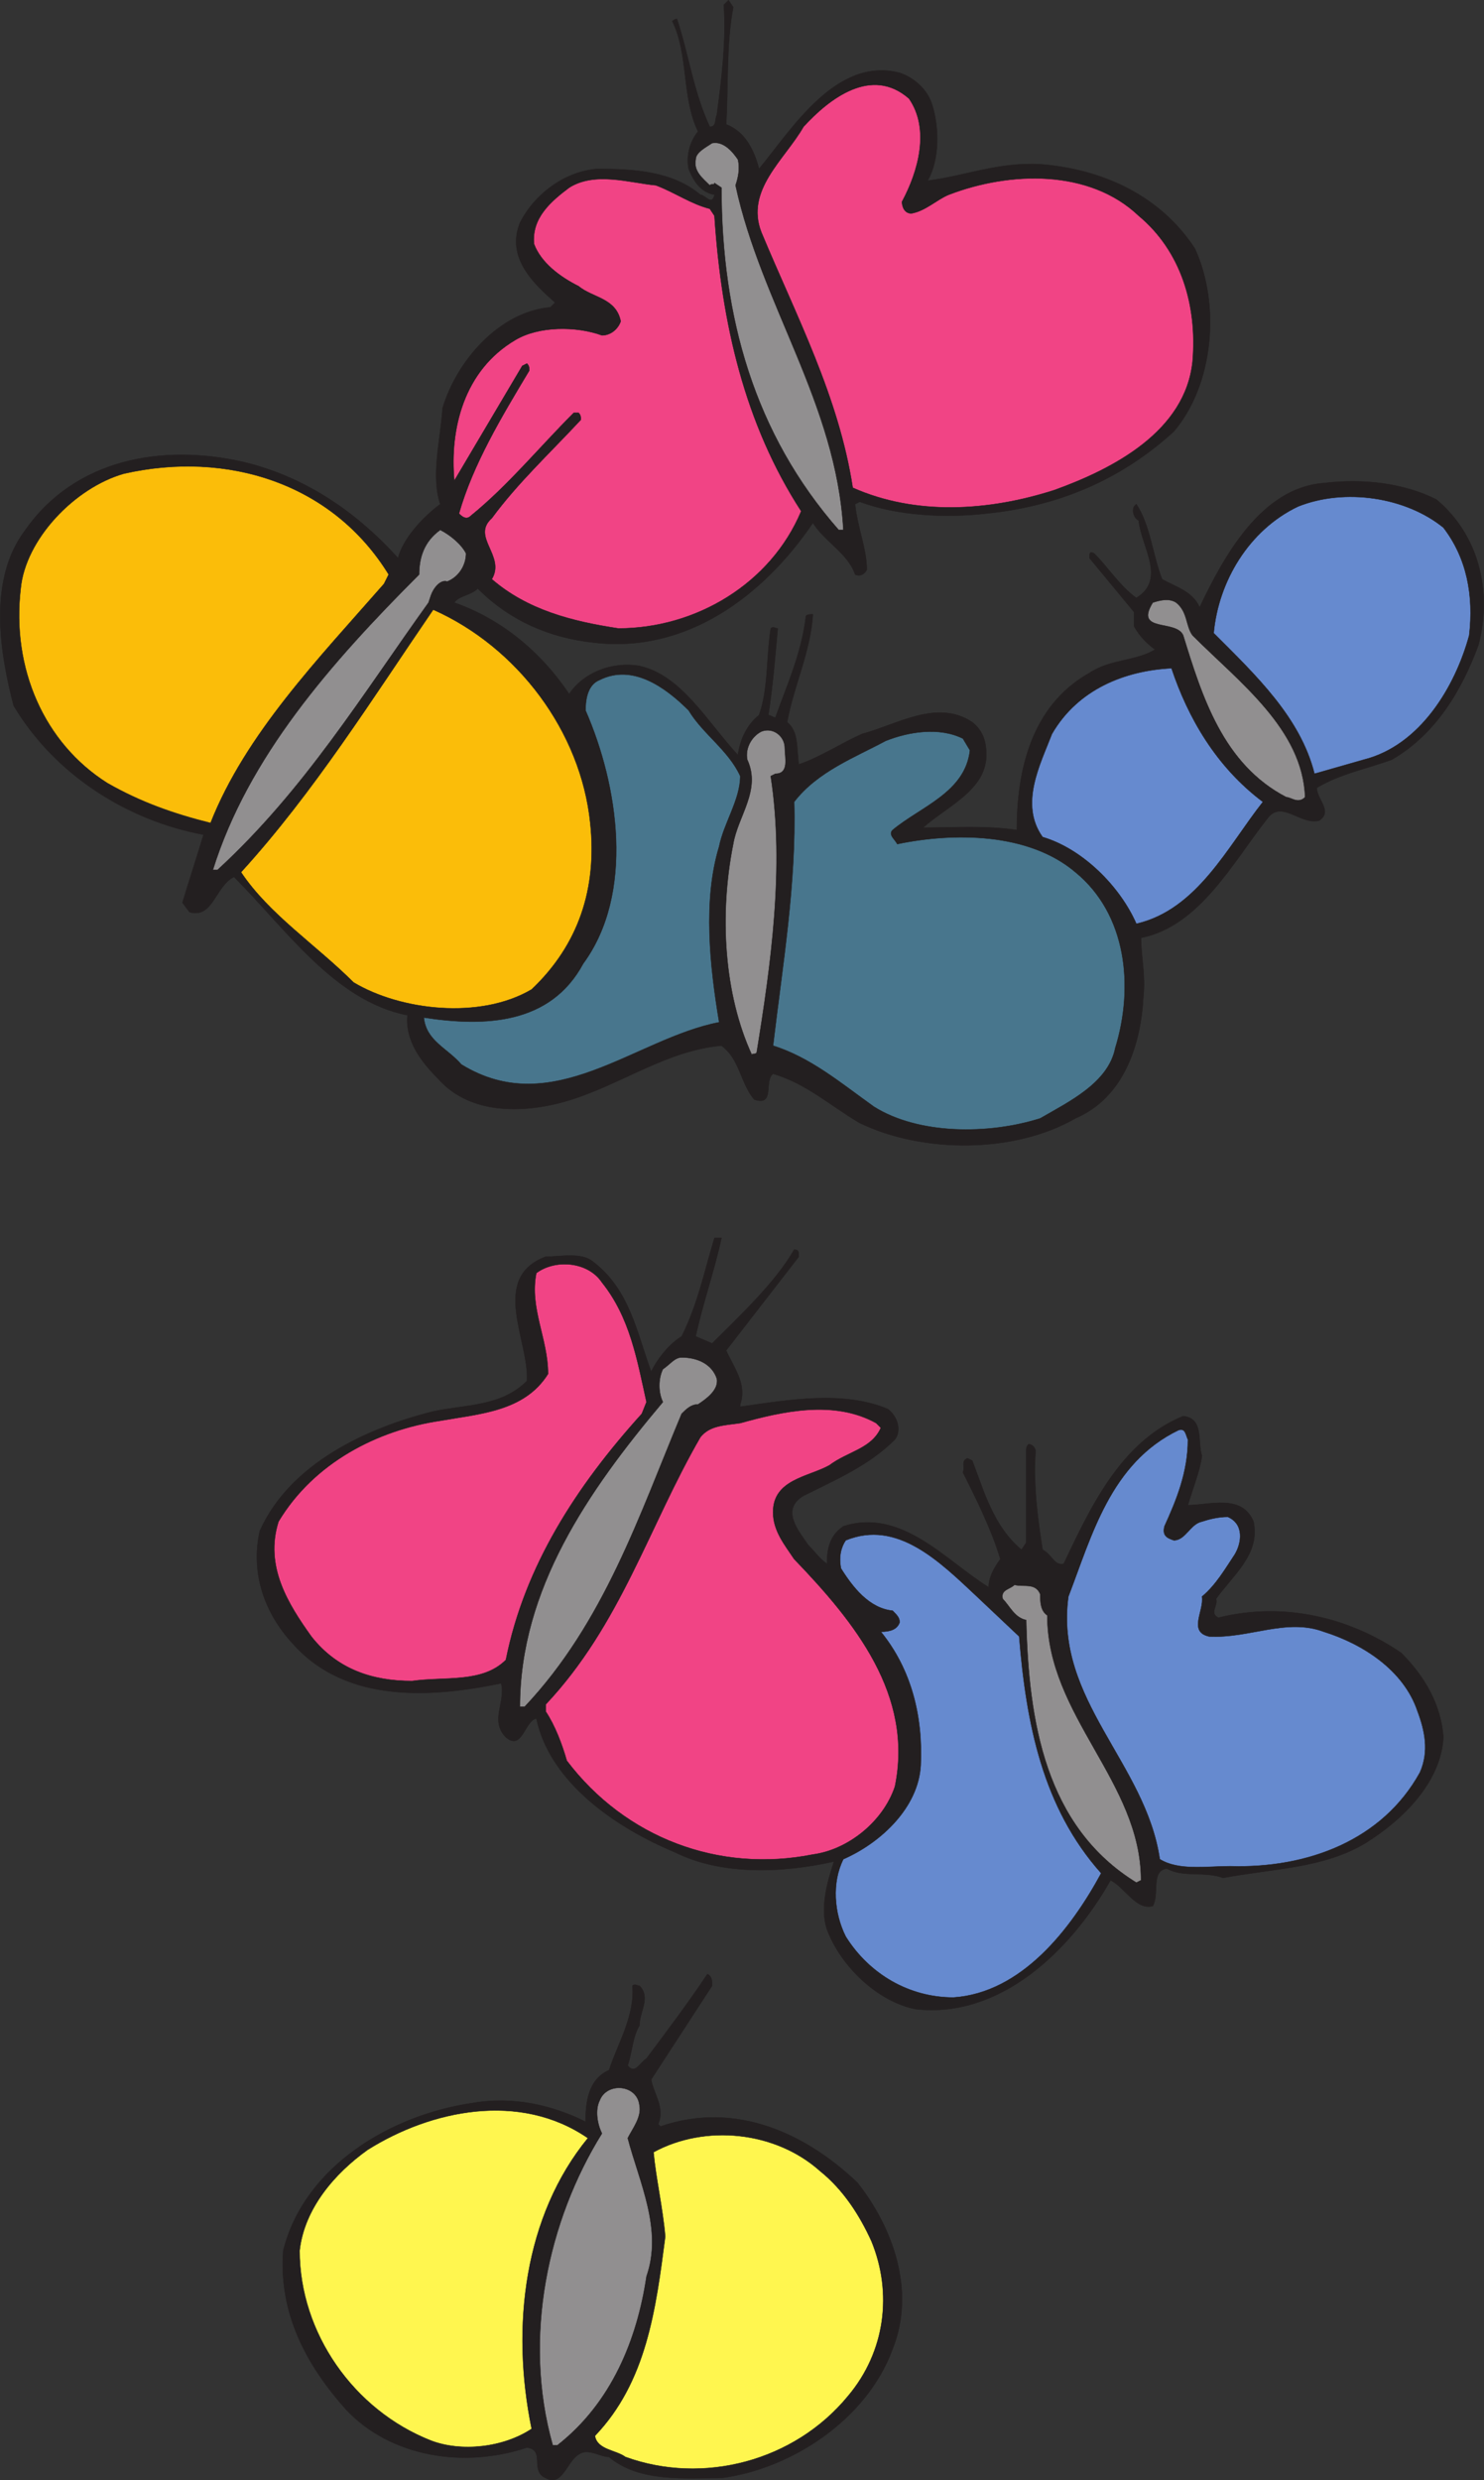 <svg xmlns="http://www.w3.org/2000/svg" width="474.871" height="793.5"><rect width="100%" height="100%" fill="#333333" stroke="none"/><path fill="#231f20" fill-rule="evenodd" d="M234.624 2.292c-2.25 12-1.5 24.75-2.25 37.5 6 2.25 9 8.25 10.5 14.25 10.5-12.75 24.75-36 45-30.75 4.5 1.5 9 5.25 10.5 10.5 2.25 7.5 2.25 17.25-1.5 24 12-1.5 22.5-6 36-5.25 19.5 1.5 38.25 9.75 49.5 27 8.25 18 6 43.5-6.75 58.5-17.25 15.75-37.5 24-60 26.25-12.75 1.5-28.5.75-40.5-3.75l-1.5.75c.75 7.5 3.75 14.25 3.75 21-.75 1.5-2.25 2.25-3.75 1.5-2.25-6.75-9.75-10.5-13.5-16.5-15.75 23.25-40.5 42-70.5 38.25-13.5-1.5-26.25-6.75-36.75-17.25-2.25 2.25-6 2.25-7.5 4.5 15 5.25 27.75 15.75 36.75 29.25 4.5-6.75 13.5-10.5 22.5-9 13.5 3 21.75 18 31.5 28.5.75-5.25 3-9.75 6.75-12.75 3-8.25 2.25-18 3.75-27.75.75-.75 1.5 0 2.25 0-.75 8.25-1.5 18-3 27.75.75 0 1.5.75 2.25.75 3.75-10.5 8.25-20.25 9.75-32.25 0-.75 1.5-.75 2.25-.75-.75 12-6 22.5-8.25 34.5 3.75 3 3 8.25 3.75 13.5 6.75-2.25 13.5-6.75 20.25-9.75 11.25-3 24-11.25 35.25-3.75 3.75 3 4.5 6.75 4.5 10.5 0 11.25-12.75 16.5-20.25 23.25 10.5 0 19.5-.75 30 .75 0-18.75 4.5-39.75 23.25-50.25 6.75-4.5 15-3.75 21-7.5-2.25-1.5-5.25-4.5-6.75-7.5v-4.5l-14.25-17.25c0-1.5 0-2.25 1.5-1.5 4.5 4.5 8.25 10.5 13.5 14.25 9.75-6 1.5-16.5.75-24.75-1.5-.75-2.25-3-1.5-4.5l.75-.75c4.5 6.75 5.25 16.5 8.25 24 3.75 2.25 9.75 3.75 12 9 7.5-15.75 19.5-38.25 39.75-39.75 12.75-1.5 25.5 0 36 5.25 13.5 11.25 18 29.25 13.5 46.5-5.25 14.25-13.5 28.5-27.75 36.75-8.25 3-16.5 4.5-24 9 0 3.75 5.25 7.5.75 10.5-6 1.5-12-6.75-16.5-.75-11.25 14.25-21.75 34.5-40.5 38.25 0 6 1.5 12 .75 18.75-.75 15-6 32.25-21.75 39-19.5 11.25-48.75 11.25-69 1.5-9-5.25-17.25-12.75-27.75-15.75-3 2.25.75 10.5-6 8.25-4.5-5.25-4.5-12.75-10.5-17.25-17.25 1.5-31.5 12-48 17.25-14.25 4.5-32.25 5.25-42.75-6.75-5.25-5.25-10.5-12-9.75-20.25-23.25-4.5-39-27.75-55.5-44.25-6 3-6.75 13.5-14.25 11.25l-2.25-3c2.25-7.5 4.5-14.25 6.75-21.75-24-4.5-47.25-18.75-60.75-41.25-4.5-17.25-8.25-40.5 3.75-56.25 15.75-22.5 43.5-27.75 69.75-21.75 18.75 4.5 35.25 15 49.5 30.75 1.5-6 7.5-12.75 13.5-17.25-3-9 0-20.25.75-30.75 4.5-15 18-30.75 34.5-32.25l1.5-1.5c-6.75-6-15.75-14.25-11.25-25.5 4.5-9 14.25-16.5 24.75-17.25 12 0 24 .75 33 8.25 1.5 0 3.75 3.75 4.5 0-4.5-.75-6.75-4.5-8.25-8.25-.75-3.75 0-8.25 3-12-5.25-10.5-3-24.75-8.25-35.25 0 0 .75-.75 1.5-.75 3.75 11.25 5.25 23.25 10.5 34.5 2.25 0 1.5-2.25 2.25-3.75 1.5-11.25 3-23.25 2.25-35.25l1.5-1.5 1.5 2.25"/><path fill="none" stroke="#231f20" stroke-linecap="round" stroke-linejoin="round" stroke-miterlimit="10" stroke-width=".12" d="M234.624 2.292c-2.25 12-1.5 24.75-2.25 37.5 6 2.25 9 8.25 10.5 14.25 10.5-12.75 24.75-36 45-30.75 4.5 1.5 9 5.25 10.5 10.5 2.25 7.5 2.25 17.25-1.5 24 12-1.5 22.5-6 36-5.25 19.5 1.5 38.25 9.75 49.5 27 8.25 18 6 43.5-6.75 58.5-17.25 15.75-37.5 24-60 26.25-12.75 1.5-28.5.75-40.5-3.75l-1.5.75c.75 7.5 3.75 14.25 3.75 21-.75 1.5-2.25 2.25-3.75 1.5-2.25-6.75-9.75-10.5-13.5-16.5-15.75 23.25-40.5 42-70.5 38.25-13.5-1.5-26.25-6.75-36.75-17.25-2.25 2.25-6 2.25-7.5 4.5 15 5.25 27.75 15.75 36.75 29.25 4.5-6.75 13.5-10.5 22.5-9 13.5 3 21.75 18 31.5 28.5.75-5.25 3-9.75 6.75-12.75 3-8.25 2.25-18 3.75-27.75.75-.75 1.5 0 2.25 0-.75 8.25-1.5 18-3 27.75.75 0 1.5.75 2.25.75 3.75-10.5 8.25-20.25 9.75-32.25 0-.75 1.5-.75 2.25-.75-.75 12-6 22.5-8.25 34.5 3.75 3 3 8.25 3.75 13.5 6.75-2.25 13.5-6.75 20.25-9.75 11.25-3 24-11.25 35.25-3.75 3.75 3 4.5 6.75 4.5 10.5 0 11.25-12.75 16.5-20.25 23.25 10.5 0 19.5-.75 30 .75 0-18.75 4.5-39.75 23.25-50.25 6.75-4.5 15-3.75 21-7.5-2.25-1.5-5.25-4.5-6.75-7.5v-4.5l-14.25-17.25c0-1.5 0-2.25 1.5-1.5 4.5 4.5 8.25 10.5 13.5 14.25 9.75-6 1.5-16.5.75-24.75-1.5-.75-2.25-3-1.5-4.5l.75-.75c4.5 6.75 5.25 16.5 8.25 24 3.75 2.25 9.75 3.75 12 9 7.5-15.75 19.5-38.25 39.75-39.75 12.75-1.5 25.5 0 36 5.25 13.5 11.25 18 29.25 13.5 46.5-5.25 14.25-13.5 28.5-27.75 36.75-8.25 3-16.5 4.5-24 9 0 3.75 5.25 7.5.75 10.5-6 1.5-12-6.75-16.5-.75-11.25 14.25-21.75 34.5-40.5 38.25 0 6 1.5 12 .75 18.75-.75 15-6 32.25-21.75 39-19.5 11.25-48.75 11.25-69 1.5-9-5.25-17.25-12.75-27.75-15.75-3 2.25.75 10.5-6 8.25-4.5-5.25-4.5-12.75-10.5-17.25-17.25 1.5-31.5 12-48 17.25-14.25 4.5-32.25 5.25-42.75-6.75-5.25-5.25-10.5-12-9.75-20.25-23.25-4.5-39-27.75-55.5-44.25-6 3-6.75 13.5-14.25 11.25l-2.25-3c2.25-7.5 4.5-14.25 6.75-21.75-24-4.5-47.25-18.75-60.75-41.25-4.5-17.25-8.25-40.5 3.75-56.25 15.75-22.5 43.5-27.75 69.75-21.75 18.75 4.5 35.25 15 49.5 30.75 1.5-6 7.5-12.75 13.5-17.25-3-9 0-20.25.75-30.75 4.5-15 18-30.75 34.5-32.25l1.5-1.5c-6.75-6-15.75-14.25-11.25-25.5 4.5-9 14.25-16.5 24.75-17.25 12 0 24 .75 33 8.25 1.5 0 3.75 3.75 4.5 0-4.5-.75-6.75-4.5-8.25-8.25-.75-3.75 0-8.25 3-12-5.25-10.5-3-24.75-8.25-35.25 0 0 .75-.75 1.5-.75 3.75 11.25 5.25 23.25 10.5 34.5 2.25 0 1.5-2.25 2.25-3.75 1.5-11.25 3-23.25 2.25-35.25l1.5-1.5zm0 0"/><path fill="#f14485" fill-rule="evenodd" d="M290.874 31.542c6.75 9.75 3 23.25-2.25 33 0 1.5.75 3.75 3 3.75 4.5-.75 8.25-4.5 12-6 19.5-7.5 45-8.25 60.75 6.75 13.5 11.25 18.75 28.5 17.25 46.5-2.25 22.5-25.5 34.5-44.25 41.25-21 6.75-44.25 8.25-64.5-.75-4.5-29.25-18-54.75-29.25-81.75-5.25-13.5 7.5-23.25 13.5-33.75 8.25-9 21.75-19.5 33.75-9"/><path fill="none" stroke="#231f20" stroke-linecap="round" stroke-linejoin="round" stroke-miterlimit="10" stroke-width=".12" d="M290.874 31.542c6.75 9.75 3 23.25-2.25 33 0 1.5.75 3.75 3 3.75 4.5-.75 8.25-4.5 12-6 19.5-7.5 45-8.25 60.75 6.75 13.5 11.25 18.75 28.5 17.25 46.5-2.25 22.5-25.5 34.5-44.25 41.25-21 6.75-44.25 8.25-64.5-.75-4.5-29.25-18-54.75-29.25-81.75-5.25-13.5 7.5-23.25 13.5-33.75 8.25-9 21.75-19.5 33.75-9zm0 0"/><path fill="#918f90" fill-rule="evenodd" d="M236.124 51.042c.75 3 0 6-.75 8.25 8.25 38.25 32.25 69.75 34.5 110.25h-1.5c-27-30.75-37.5-68.25-37.5-109.5l-2.25-1.5c0 .75-.75 0-1.5.75-2.25-2.25-5.25-4.5-4.5-8.25 0-2.25 3-3.75 5.25-5.25 3.75-.75 6.75 3 8.25 5.25"/><path fill="none" stroke="#231f20" stroke-linecap="round" stroke-linejoin="round" stroke-miterlimit="10" stroke-width=".12" d="M236.124 51.042c.75 3 0 6-.75 8.25 8.25 38.25 32.25 69.75 34.5 110.25h-1.5c-27-30.75-37.5-68.25-37.5-109.5l-2.25-1.5c0 .75-.75 0-1.5.75-2.25-2.25-5.25-4.5-4.5-8.25 0-2.25 3-3.75 5.25-5.25 3.75-.75 6.75 3 8.25 5.25zm0 0"/><path fill="#f14485" fill-rule="evenodd" d="m227.124 66.792 1.5 2.25c2.25 34.5 9.75 66.75 27.75 94.5-9.75 23.25-33.75 37.5-58.5 37.5-15-2.25-29.25-6-40.5-15.75 4.5-7.5-6.75-13.5 0-19.5 8.25-11.25 18.75-21 28.5-31.5 0-.75 0-1.5-.75-2.25h-1.5c-11.25 11.25-21 23.25-33 33-1.5 1.5-3 0-3.75-.75 4.5-15.75 13.5-30.75 22.5-45.75 0-.75 0-1.5-.75-2.25l-1.5.75-21.75 36.75c-1.5-16.5 3-35.25 19.5-45 7.5-4.5 19.5-4.5 27.75-1.5 3 0 5.25-2.25 6-4.5-1.5-7.5-9-7.5-13.5-11.25-6-3-12-7.5-14.25-13.5-.75-8.25 5.25-13.5 11.25-18 8.25-5.25 19.5-1.5 27.75-.75 6 2.25 11.25 6 17.25 7.5"/><path fill="none" stroke="#231f20" stroke-linecap="round" stroke-linejoin="round" stroke-miterlimit="10" stroke-width=".12" d="m227.124 66.792 1.5 2.25c2.25 34.5 9.75 66.75 27.75 94.5-9.75 23.25-33.75 37.5-58.5 37.5-15-2.25-29.25-6-40.5-15.75 4.5-7.5-6.75-13.5 0-19.5 8.25-11.25 18.75-21 28.5-31.5 0-.75 0-1.5-.75-2.25h-1.5c-11.25 11.25-21 23.25-33 33-1.5 1.5-3 0-3.75-.75 4.5-15.75 13.5-30.75 22.5-45.75 0-.75 0-1.5-.75-2.25l-1.5.75-21.75 36.75c-1.5-16.5 3-35.25 19.5-45 7.5-4.5 19.5-4.5 27.75-1.5 3 0 5.25-2.25 6-4.5-1.5-7.5-9-7.5-13.5-11.25-6-3-12-7.5-14.25-13.5-.75-8.25 5.25-13.5 11.25-18 8.25-5.25 19.5-1.5 27.75-.75 6 2.25 11.25 6 17.25 7.5zm0 0"/><path fill="#fbbd09" fill-rule="evenodd" d="m124.374 183.792-1.5 3c-21 24-44.25 48-55.5 76.5-12-3-22.5-6.75-33-12.75-20.25-12.75-30.75-36.75-27.75-62.25 1.5-15.75 17.25-32.25 33-36.75 33-7.5 66.75 3 84.75 32.25"/><path fill="none" stroke="#231f20" stroke-linecap="round" stroke-linejoin="round" stroke-miterlimit="10" stroke-width=".12" d="m124.374 183.792-1.5 3c-21 24-44.25 48-55.5 76.5-12-3-22.5-6.75-33-12.75-20.25-12.75-30.75-36.75-27.75-62.25 1.5-15.75 17.25-32.25 33-36.75 33-7.5 66.75 3 84.75 32.25zm0 0"/><path fill="#668acf" fill-rule="evenodd" d="M461.874 168.792c7.5 9.75 9.75 21.75 8.25 34.5-4.5 16.5-15.75 35.25-33.75 39.75l-15.75 4.5c-4.5-18-18.75-31.5-32.25-45 1.5-16.5 11.25-33 27-40.5 15-6 34.5-3 46.5 6.75"/><path fill="none" stroke="#231f20" stroke-linecap="round" stroke-linejoin="round" stroke-miterlimit="10" stroke-width=".12" d="M461.874 168.792c7.5 9.75 9.75 21.75 8.25 34.5-4.5 16.5-15.75 35.25-33.75 39.75l-15.75 4.5c-4.5-18-18.75-31.5-32.25-45 1.5-16.5 11.25-33 27-40.5 15-6 34.5-3 46.5 6.75zm0 0"/><path fill="#918f90" fill-rule="evenodd" d="M149.124 177.042c0 3.75-2.25 7.5-6 9-2.25-.75-4.5 2.25-5.25 4.5l-.75 2.25c-21 29.25-39.75 60-67.5 85.5h-1.5c11.25-36 37.5-66 66-94.5 0-5.25 1.5-10.5 6.75-14.25 3 1.5 6.75 4.5 8.25 7.5"/><path fill="none" stroke="#231f20" stroke-linecap="round" stroke-linejoin="round" stroke-miterlimit="10" stroke-width=".12" d="M149.124 177.042c0 3.75-2.25 7.5-6 9-2.25-.75-4.5 2.25-5.25 4.5l-.75 2.25c-21 29.25-39.75 60-67.5 85.5h-1.5c11.25-36 37.5-66 66-94.5 0-5.25 1.5-10.5 6.75-14.25 3 1.5 6.75 4.5 8.25 7.5zm0 0"/><path fill="#918f90" fill-rule="evenodd" d="M381.624 203.292c15 15 35.25 30 36 51.75-2.25 2.25-4.5 0-6 0-20.25-10.5-27-32.25-33-51.75-2.25-5.25-15.75-.75-9.75-10.5 2.25-.75 5.25-1.5 7.5 0 3.75 3 3 7.5 5.25 10.5"/><path fill="none" stroke="#231f20" stroke-linecap="round" stroke-linejoin="round" stroke-miterlimit="10" stroke-width=".12" d="M381.624 203.292c15 15 35.25 30 36 51.75-2.25 2.25-4.5 0-6 0-20.25-10.5-27-32.25-33-51.75-2.25-5.25-15.75-.75-9.75-10.5 2.25-.75 5.25-1.5 7.5 0 3.75 3 3 7.5 5.25 10.5zm0 0"/><path fill="#fbbd09" fill-rule="evenodd" d="M188.874 263.292c2.25 21-3.75 39-18.75 53.25-16.5 9.75-42 6.75-57-2.25-12-12-27-21.75-36-35.25 23.25-25.5 42-55.5 61.5-84 27 12 47.25 39 50.25 68.25"/><path fill="none" stroke="#231f20" stroke-linecap="round" stroke-linejoin="round" stroke-miterlimit="10" stroke-width=".12" d="M188.874 263.292c2.25 21-3.75 39-18.75 53.25-16.5 9.75-42 6.75-57-2.25-12-12-27-21.75-36-35.25 23.25-25.5 42-55.5 61.5-84 27 12 47.25 39 50.25 68.25zm0 0"/><path fill="#668acf" fill-rule="evenodd" d="M374.874 213.792c5.25 15.75 14.25 31.5 29.25 42.75-11.25 14.25-21 34.5-40.5 39-5.25-12-17.25-24-30-27.75-7.5-10.5-.75-23.25 3-33 8.25-14.25 23.25-20.25 38.25-21"/><path fill="none" stroke="#231f20" stroke-linecap="round" stroke-linejoin="round" stroke-miterlimit="10" stroke-width=".12" d="M374.874 213.792c5.25 15.75 14.25 31.5 29.25 42.75-11.25 14.25-21 34.5-40.5 39-5.25-12-17.25-24-30-27.75-7.5-10.5-.75-23.25 3-33 8.25-14.25 23.25-20.25 38.25-21zm0 0"/><path fill="#48768d" fill-rule="evenodd" d="M236.874 248.292c0 7.5-5.25 15-6.75 22.5-5.25 17.25-3 38.25 0 56.25-27 5.25-53.25 31.5-82.5 13.5-4.5-5.25-11.25-7.5-12-15 19.5 3 40.5 2.25 51-17.25 16.5-22.5 11.25-57 .75-81 0-3.75.75-8.25 4.5-9.75 10.5-5.25 21 2.25 28.5 9.75 4.5 7.5 12.75 12.75 16.5 21"/><path fill="none" stroke="#231f20" stroke-linecap="round" stroke-linejoin="round" stroke-miterlimit="10" stroke-width=".12" d="M236.874 248.292c0 7.5-5.25 15-6.75 22.5-5.25 17.25-3 38.25 0 56.25-27 5.25-53.25 31.5-82.5 13.5-4.5-5.25-11.25-7.5-12-15 19.5 3 40.5 2.25 51-17.25 16.5-22.5 11.25-57 .75-81 0-3.75.75-8.25 4.5-9.75 10.5-5.25 21 2.25 28.5 9.75 4.5 7.5 12.75 12.75 16.5 21zm0 0"/><path fill="#918f90" fill-rule="evenodd" d="M251.124 239.292c0 3 1.5 8.25-3 8.25l-1.5.75c4.5 29.25 0 60.75-4.5 88.5-.75.75-1.5 0-1.5.75-9-19.5-10.5-45-6-67.5 1.5-9 9-17.25 4.5-27-.75-3.75 1.5-7.5 4.5-9 3.75-1.5 7.5 1.5 7.5 5.25"/><path fill="none" stroke="#231f20" stroke-linecap="round" stroke-linejoin="round" stroke-miterlimit="10" stroke-width=".12" d="M251.124 239.292c0 3 1.5 8.25-3 8.25l-1.5.75c4.5 29.25 0 60.75-4.5 88.5-.75.75-1.5 0-1.5.75-9-19.5-10.5-45-6-67.5 1.5-9 9-17.25 4.5-27-.75-3.75 1.5-7.5 4.5-9 3.75-1.5 7.5 1.5 7.5 5.25zm0 0"/><path fill="#48768d" fill-rule="evenodd" d="M310.374 240.042c-1.5 13.5-15.75 18-24.75 25.5-1.5 1.5.75 3 1.5 4.5 18-3.75 42-3.75 57 9 16.5 13.5 18.75 36.75 12.75 56.25-2.25 11.25-15 17.25-24 22.5-16.5 5.25-39 5.25-53.25-3.75-10.5-7.5-20.25-15.75-32.25-19.5 3-25.5 7.5-51.75 6.75-78 7.5-9.75 19.5-14.25 29.25-19.5 7.5-3 17.25-4.5 24.75-.75l2.25 3.75"/><path fill="none" stroke="#231f20" stroke-linecap="round" stroke-linejoin="round" stroke-miterlimit="10" stroke-width=".12" d="M310.374 240.042c-1.5 13.5-15.75 18-24.75 25.5-1.5 1.5.75 3 1.5 4.5 18-3.75 42-3.75 57 9 16.5 13.5 18.75 36.75 12.75 56.25-2.25 11.25-15 17.25-24 22.5-16.5 5.25-39 5.25-53.25-3.75-10.5-7.5-20.25-15.75-32.25-19.5 3-25.5 7.5-51.75 6.75-78 7.5-9.75 19.5-14.25 29.25-19.5 7.5-3 17.25-4.5 24.75-.75zm0 0"/><path fill="#231f20" fill-rule="evenodd" d="M230.874 396.042c-2.25 10.5-6 21-8.25 31.5l5.25 2.25c9-9 20.25-19.5 26.25-30 1.5 0 1.5.75 1.5 2.25l-23.25 30c2.25 5.25 6.75 10.5 4.5 17.25v.75c15.75-2.25 33-5.25 47.25.75 3 2.25 4.5 6.75 2.25 9.75-8.25 8.25-18.75 12.75-29.25 18-7.5 4.5-1.5 11.25 1.5 15.75 2.25 2.25 3.75 4.5 6 6 0-4.5.75-9 5.25-12 18.75-6 33 11.25 46.5 19.5 0-3 1.5-6 3.75-9-3-9.75-7.5-18.75-12-27.75.75-1.5-.75-3.75 1.5-4.5l1.5.75c3.75 9.75 6.75 21 15.75 28.5l1.5-2.25v-29.25c0-.75 0-1.5.75-2.25 1.5 0 2.25 1.5 2.25 2.25-.75 11.25.75 21.75 2.25 31.5 3 1.5 3.75 5.25 6.75 4.5 8.25-17.25 18-39 38.25-47.25 6.75.75 4.5 8.25 6 12.75-.75 5.25-3 10.5-4.5 15.75 6.75 0 17.25-3.75 21 5.25 2.25 10.5-6.75 17.25-12 24.75.75 2.25-2.25 4.5.75 6 21-5.25 42 0 58.5 11.25 7.5 7.5 12.75 16.5 13.5 27-.75 14.25-12.75 26.25-24.75 33.75-13.5 8.25-30 8.25-45.75 11.25-6-2.25-12.75 0-18-3-5.25.75-2.25 8.25-4.5 12-5.25 1.5-9-6-13.5-8.25-12.75 22.5-35.25 44.25-62.25 41.25-12-2.25-24-13.5-28.5-25.5-2.25-6.75 0-15 2.25-21.75-16.5 3.75-36 4.5-51-3-18-7.5-39.75-21.75-44.25-42.75-3.75.75-4.5 10.5-9.75 6-5.25-5.25 0-11.25-1.5-17.25-21.75 4.5-49.5 6.75-66.75-12.75-9-9.75-13.5-22.5-10.5-36 9.75-21.75 34.5-33 55.5-38.25 10.5-2.25 21.75-1.5 30-9.75.75-12.75-12-33 6-39.75 4.5 0 11.25-1.5 15 1.5 12 9 14.25 23.25 18.75 35.25 2.25-4.5 6-9 9.75-11.25 5.25-10.5 7.5-21.75 10.5-31.5h2.25"/><path fill="none" stroke="#231f20" stroke-linecap="round" stroke-linejoin="round" stroke-miterlimit="10" stroke-width=".12" d="M230.874 396.042c-2.25 10.5-6 21-8.25 31.5l5.25 2.25c9-9 20.25-19.5 26.25-30 1.5 0 1.5.75 1.5 2.25l-23.25 30c2.25 5.25 6.75 10.5 4.5 17.25v.75c15.75-2.25 33-5.25 47.25.75 3 2.25 4.5 6.75 2.25 9.75-8.25 8.25-18.75 12.75-29.25 18-7.5 4.5-1.5 11.25 1.5 15.75 2.25 2.25 3.75 4.5 6 6 0-4.5.75-9 5.25-12 18.75-6 33 11.25 46.5 19.5 0-3 1.5-6 3.75-9-3-9.75-7.5-18.75-12-27.75.75-1.5-.75-3.75 1.5-4.5l1.5.75c3.75 9.75 6.75 21 15.75 28.5l1.5-2.25v-29.25c0-.75 0-1.5.75-2.25 1.5 0 2.25 1.5 2.25 2.25-.75 11.25.75 21.75 2.25 31.5 3 1.5 3.75 5.25 6.75 4.5 8.25-17.25 18-39 38.25-47.25 6.75.75 4.5 8.25 6 12.75-.75 5.25-3 10.5-4.5 15.75 6.75 0 17.25-3.75 21 5.25 2.25 10.5-6.75 17.25-12 24.75.75 2.25-2.25 4.5.75 6 21-5.25 42 0 58.5 11.25 7.5 7.5 12.75 16.5 13.5 27-.75 14.25-12.75 26.25-24.75 33.75-13.5 8.25-30 8.25-45.75 11.25-6-2.25-12.75 0-18-3-5.25.75-2.25 8.25-4.5 12-5.25 1.5-9-6-13.5-8.25-12.75 22.5-35.25 44.25-62.25 41.25-12-2.25-24-13.5-28.5-25.5-2.25-6.75 0-15 2.25-21.75-16.5 3.75-36 4.5-51-3-18-7.5-39.75-21.75-44.25-42.75-3.75.75-4.5 10.5-9.75 6-5.25-5.25 0-11.25-1.5-17.25-21.75 4.5-49.5 6.75-66.75-12.75-9-9.75-13.5-22.5-10.5-36 9.75-21.75 34.5-33 55.5-38.25 10.5-2.25 21.75-1.5 30-9.75.75-12.75-12-33 6-39.75 4.5 0 11.25-1.5 15 1.5 12 9 14.25 23.25 18.75 35.25 2.25-4.5 6-9 9.75-11.25 5.25-10.5 7.5-21.75 10.5-31.5zm0 0"/><path fill="#f14485" fill-rule="evenodd" d="M192.624 410.292c9 11.25 11.25 24.75 14.25 38.25l-1.5 3.75c-21 23.25-37.5 48.75-43.5 78.75-7.5 7.5-19.5 5.25-30 6.75-12.75 0-24-3.75-32.25-14.25-7.5-10.5-15-22.5-10.5-36.75 11.25-18.75 31.5-29.25 51.75-32.25 12.75-2.25 27-3 34.5-15 0-11.25-6-21-3.75-32.25 6-4.5 16.5-3.75 21 3"/><path fill="none" stroke="#231f20" stroke-linecap="round" stroke-linejoin="round" stroke-miterlimit="10" stroke-width=".12" d="M192.624 410.292c9 11.25 11.25 24.75 14.25 38.25l-1.5 3.75c-21 23.25-37.5 48.75-43.5 78.75-7.5 7.5-19.5 5.25-30 6.75-12.75 0-24-3.75-32.25-14.25-7.5-10.5-15-22.5-10.5-36.75 11.25-18.75 31.5-29.25 51.75-32.25 12.75-2.25 27-3 34.5-15 0-11.25-6-21-3.75-32.25 6-4.5 16.5-3.75 21 3zm0 0"/><path fill="#918f90" fill-rule="evenodd" d="M229.374 441.042c.75 3.75-3.75 6.75-6 8.25-2.25 0-3.75 1.5-5.25 3-13.5 32.25-24.75 66.75-50.25 93.75h-1.5c0-37.5 21.75-69 45.75-97.5-1.5-3-1.5-7.5 0-10.5 2.25-1.5 3.75-3.75 6-3.75 5.25 0 9.75 2.25 11.25 6.75"/><path fill="none" stroke="#231f20" stroke-linecap="round" stroke-linejoin="round" stroke-miterlimit="10" stroke-width=".12" d="M229.374 441.042c.75 3.75-3.75 6.75-6 8.25-2.25 0-3.75 1.5-5.25 3-13.5 32.25-24.75 66.75-50.25 93.75h-1.5c0-37.5 21.75-69 45.75-97.5-1.5-3-1.5-7.5 0-10.5 2.25-1.5 3.75-3.75 6-3.75 5.25 0 9.75 2.25 11.25 6.75zm0 0"/><path fill="#f14485" fill-rule="evenodd" d="M281.874 456.792c-3 6.75-10.5 7.5-16.5 12-6.75 3.75-18 4.5-18 15 0 6 3.75 10.5 6.75 15 19.5 20.25 38.25 43.5 32.25 72.75-3.75 11.25-15 20.25-26.25 21.75-30 6-60-5.25-78.75-30-1.5-5.25-3.75-11.25-6.75-15.75v-2.25c24-25.5 33-57 49.5-85.5 3-3.75 7.5-3.75 12.75-4.5 13.5-3.75 30-7.5 43.5 0l1.5 1.5"/><path fill="none" stroke="#231f20" stroke-linecap="round" stroke-linejoin="round" stroke-miterlimit="10" stroke-width=".12" d="M281.874 456.792c-3 6.75-10.5 7.5-16.5 12-6.75 3.75-18 4.5-18 15 0 6 3.75 10.5 6.75 15 19.5 20.25 38.25 43.5 32.25 72.75-3.75 11.25-15 20.25-26.25 21.75-30 6-60-5.25-78.75-30-1.5-5.25-3.75-11.25-6.75-15.75v-2.25c24-25.5 33-57 49.5-85.5 3-3.75 7.5-3.75 12.75-4.5 13.5-3.75 30-7.5 43.5 0zm0 0"/><path fill="#668acf" fill-rule="evenodd" d="M380.124 460.542c0 10.5-3.75 19.5-7.5 27.75-.75 3 .75 3.75 3 4.5 3.75 0 5.25-5.25 9-6 2.25-.75 5.25-1.5 8.25-1.5 5.25 2.25 4.5 8.25 2.25 12-3 4.5-6 9.75-10.5 13.5.75 4.5-4.5 11.25 2.25 12.75 12.75.75 24.75-6 36.75-1.5 12 3.75 25.5 12 30 25.5 2.25 6 3.75 12.75.75 19.5-12 21.75-36 30.75-60.75 30-7.5 0-16.5 1.5-22.5-2.25-4.5-30.75-33.75-51-29.25-84 7.5-19.5 13.5-42.75 35.25-53.25 2.25-.75 2.25 1.5 3 3"/><path fill="none" stroke="#231f20" stroke-linecap="round" stroke-linejoin="round" stroke-miterlimit="10" stroke-width=".12" d="M380.124 460.542c0 10.5-3.75 19.5-7.5 27.75-.75 3 .75 3.75 3 4.5 3.75 0 5.25-5.25 9-6 2.25-.75 5.25-1.5 8.25-1.5 5.25 2.25 4.5 8.25 2.25 12-3 4.5-6 9.75-10.5 13.5.75 4.5-4.5 11.25 2.25 12.75 12.75.75 24.75-6 36.75-1.5 12 3.75 25.5 12 30 25.5 2.25 6 3.75 12.75.75 19.5-12 21.75-36 30.75-60.75 30-7.5 0-16.5 1.5-22.5-2.25-4.5-30.75-33.75-51-29.25-84 7.5-19.5 13.5-42.75 35.25-53.25 2.25-.75 2.25 1.5 3 3zm0 0"/><path fill="#668acf" fill-rule="evenodd" d="M326.124 523.542c2.25 27.75 7.5 54.75 26.25 75.75-9.75 18-25.5 38.25-47.25 39.75-14.25 0-27-7.5-34.5-19.5-3.75-7.5-4.5-17.25-.75-24.75 12-5.25 24-16.5 24.75-30 .75-15.75-3-30.75-12.75-42.75 3 0 5.25-.75 6-3 0-1.5-.75-2.25-2.25-3.75-7.5-.75-12.75-7.5-16.5-13.5-.75-3.75 0-6.75 1.5-9 16.5-6.75 30 6.75 42 18l13.5 12.75"/><path fill="none" stroke="#231f20" stroke-linecap="round" stroke-linejoin="round" stroke-miterlimit="10" stroke-width=".12" d="M326.124 523.542c2.25 27.75 7.5 54.75 26.25 75.75-9.75 18-25.5 38.25-47.25 39.75-14.25 0-27-7.5-34.5-19.5-3.75-7.5-4.5-17.25-.75-24.75 12-5.25 24-16.5 24.75-30 .75-15.75-3-30.75-12.75-42.75 3 0 5.25-.75 6-3 0-1.5-.75-2.25-2.25-3.75-7.5-.75-12.75-7.5-16.5-13.5-.75-3.75 0-6.75 1.5-9 16.5-6.75 30 6.75 42 18zm0 0"/><path fill="#918f90" fill-rule="evenodd" d="M332.874 510.042c0 2.25 0 5.25 2.25 6.75 0 32.25 30 53.25 30 84.75l-1.5.75c-29.25-18-34.5-51.75-35.25-84-3.75-.75-5.25-4.5-7.5-6.75-.75-3 2.25-3 3.75-4.5 3 .75 6.75-.75 8.25 3"/><path fill="none" stroke="#231f20" stroke-linecap="round" stroke-linejoin="round" stroke-miterlimit="10" stroke-width=".12" d="M332.874 510.042c0 2.25 0 5.25 2.25 6.75 0 32.25 30 53.25 30 84.75l-1.5.75c-29.25-18-34.5-51.75-35.25-84-3.75-.75-5.25-4.5-7.5-6.75-.75-3 2.25-3 3.75-4.5 3 .75 6.75-.75 8.25 3zm0 0"/><path fill="#231f20" fill-rule="evenodd" d="m227.874 635.292-19.5 30c.75 4.5 4.5 9 2.25 14.25l.75.75c24-8.25 46.5 2.25 63 18 11.25 14.25 18.75 34.5 11.25 53.25-8.25 22.5-32.25 38.25-54.75 41.25-11.25 0-26.25 1.5-36-6.75-3 0-6.75-3-9.75-.75-3.75 2.25-5.25 10.5-10.5 7.5-5.25-2.25 0-9-6-9.75-20.25 6.75-43.5 3-57.75-12-12.75-14.25-21.75-30.75-20.25-51 6.75-27 34.5-43.5 60.75-47.25 12.75-2.25 25.5.75 36 6 0-6 .75-13.5 7.5-16.5 3-9 8.25-17.25 7.5-27 .75-.75 1.5 0 2.25 0 3.75 3.75 0 8.25 0 12.75-2.25 3.75-2.25 8.25-3.75 12.75 2.25 3 3.75-.75 6-2.25 6.75-9 13.5-18 19.5-27 1.5.75 1.5 2.25 1.5 3.75"/><path fill="none" stroke="#231f20" stroke-linecap="round" stroke-linejoin="round" stroke-miterlimit="10" stroke-width=".12" d="m227.874 635.292-19.5 30c.75 4.5 4.5 9 2.25 14.25l.75.75c24-8.25 46.5 2.25 63 18 11.25 14.25 18.75 34.5 11.25 53.25-8.25 22.5-32.25 38.25-54.75 41.25-11.25 0-26.25 1.5-36-6.75-3 0-6.75-3-9.75-.75-3.75 2.25-5.25 10.5-10.5 7.5-5.25-2.25 0-9-6-9.75-20.25 6.75-43.5 3-57.75-12-12.75-14.25-21.75-30.75-20.25-51 6.75-27 34.5-43.5 60.75-47.25 12.75-2.25 25.5.75 36 6 0-6 .75-13.5 7.5-16.5 3-9 8.25-17.25 7.5-27 .75-.75 1.5 0 2.25 0 3.75 3.75 0 8.25 0 12.75-2.25 3.75-2.25 8.25-3.75 12.75 2.25 3 3.75-.75 6-2.25 6.75-9 13.5-18 19.5-27 1.5.75 1.5 2.25 1.5 3.75zm0 0"/><path fill="#918f90" fill-rule="evenodd" d="M204.624 673.542c.75 3.75-2.25 7.5-3.75 10.5 3.75 14.25 11.25 29.25 6 44.25-3 20.25-11.25 40.5-28.5 54h-1.5c-9.75-34.5-1.5-72 15.75-99.75-1.5-3-2.25-7.5-.75-10.5 2.25-6 12-5.25 12.75 1.5"/><path fill="none" stroke="#231f20" stroke-linecap="round" stroke-linejoin="round" stroke-miterlimit="10" stroke-width=".12" d="M204.624 673.542c.75 3.75-2.25 7.5-3.75 10.5 3.75 14.25 11.25 29.25 6 44.25-3 20.25-11.25 40.5-28.5 54h-1.5c-9.75-34.5-1.5-72 15.75-99.75-1.5-3-2.25-7.5-.75-10.5 2.25-6 12-5.25 12.75 1.5zm0 0"/><path fill="#fff64f" fill-rule="evenodd" d="M188.124 684.042c-20.25 24.75-24.75 60-18 93-9 6-22.5 7.5-32.25 3.75-24.75-9.75-42-34.5-42-60.75 1.5-13.5 11.25-24.75 21.75-32.25 20.25-12.75 48.75-18.75 70.5-3.75"/><path fill="none" stroke="#231f20" stroke-linecap="round" stroke-linejoin="round" stroke-miterlimit="10" stroke-width=".12" d="M188.124 684.042c-20.25 24.75-24.75 60-18 93-9 6-22.5 7.5-32.25 3.75-24.75-9.75-42-34.5-42-60.75 1.5-13.5 11.25-24.75 21.75-32.25 20.25-12.75 48.75-18.75 70.5-3.75zm0 0"/><path fill="#fff64f" fill-rule="evenodd" d="M278.874 717.042c6.75 16.5 4.5 35.25-7.5 49.5-17.25 21-46.5 28.5-71.25 19.5-3-2.25-9-2.25-9.75-6.75 16.5-17.25 19.5-40.5 22.5-63.75-.75-9-3-18.75-3.75-27 16.5-9 39-6.75 53.25 6 7.5 6 12.75 14.25 16.5 22.5"/><path fill="none" stroke="#231f20" stroke-linecap="round" stroke-linejoin="round" stroke-miterlimit="10" stroke-width=".12" d="M278.874 717.042c6.75 16.5 4.5 35.25-7.5 49.5-17.25 21-46.5 28.5-71.25 19.5-3-2.25-9-2.25-9.75-6.75 16.5-17.25 19.5-40.5 22.5-63.75-.75-9-3-18.75-3.75-27 16.5-9 39-6.75 53.25 6 7.5 6 12.75 14.25 16.5 22.5zm0 0"/></svg>

